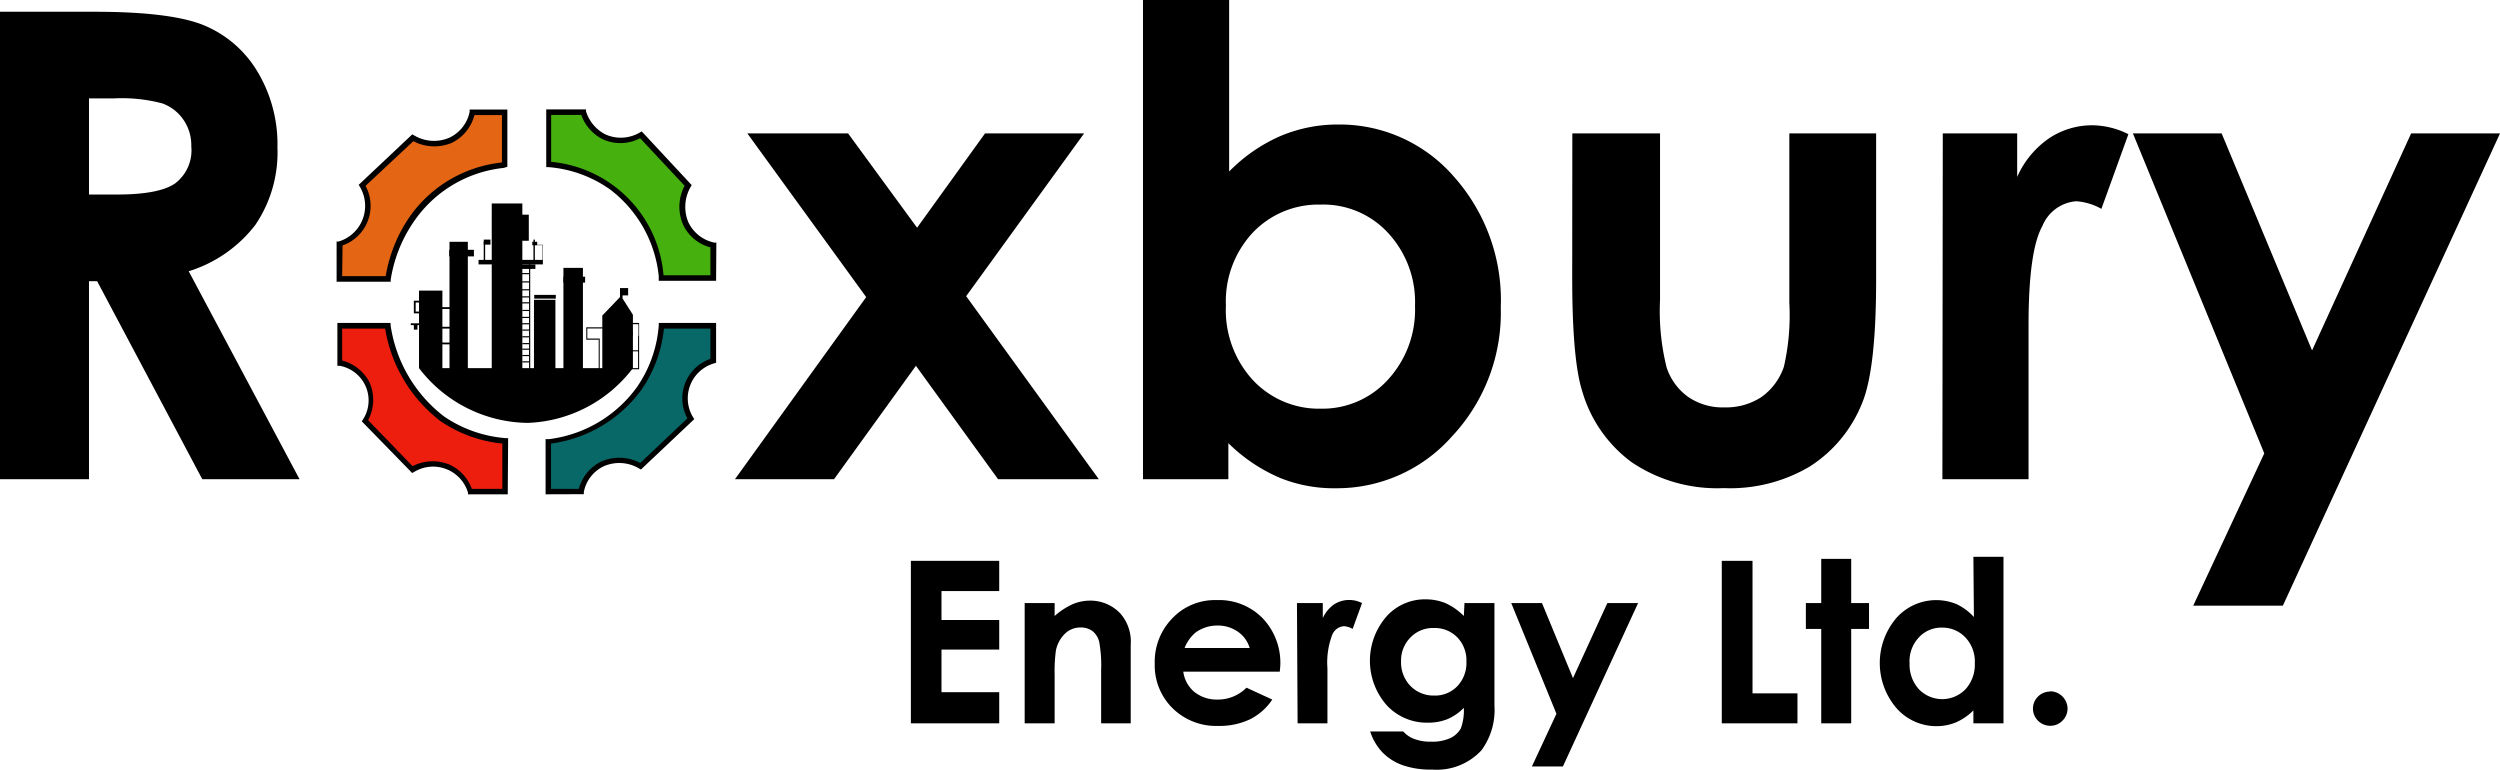 <svg xmlns="http://www.w3.org/2000/svg" viewBox="0 0 193.55 59.59"><g id="Layer_2" data-name="Layer 2"><g id="Layer_1-2" data-name="Layer 1"><g id="Layer_2-2" data-name="Layer 2"><g id="Layer_1-2-2" data-name="Layer 1-2"><path d="M70.52,43.42h6.84v2.34H72.89V48h4.47v2.29H72.89v3.3h4.47V56H70.52Z"/><path d="M79.33,46.69h2.32v1a5.58,5.58,0,0,1,1.43-.93,3.53,3.53,0,0,1,1.32-.26,3.18,3.18,0,0,1,2.34,1,3.3,3.3,0,0,1,.8,2.42V56H85.25V51.89a10.14,10.14,0,0,0-.15-2.2,1.52,1.52,0,0,0-.52-.83,1.47,1.47,0,0,0-.91-.28,1.69,1.69,0,0,0-1.21.47,2.49,2.49,0,0,0-.71,1.3,11.79,11.79,0,0,0-.1,1.88V56H79.33Z"/><path d="M99.08,52H91.61a2.45,2.45,0,0,0,.86,1.57,2.76,2.76,0,0,0,1.79.59,3.09,3.09,0,0,0,2.24-.92l2,.92a4.48,4.48,0,0,1-1.75,1.54,5.49,5.49,0,0,1-2.43.5,4.8,4.8,0,0,1-3.55-1.38,4.66,4.66,0,0,1-1.37-3.44,4.82,4.82,0,0,1,1.37-3.52,4.54,4.54,0,0,1,3.42-1.4,4.71,4.71,0,0,1,3.56,1.4,5,5,0,0,1,1.37,3.7Zm-2.33-1.83a2.32,2.32,0,0,0-.91-1.26,2.67,2.67,0,0,0-1.57-.48,2.85,2.85,0,0,0-1.71.54,3,3,0,0,0-.85,1.2Z"/><path d="M100.41,46.69h2v1.16a2.66,2.66,0,0,1,.86-1.05,2.15,2.15,0,0,1,1.18-.35,2.17,2.17,0,0,1,1,.24l-.73,2a1.55,1.55,0,0,0-.67-.21,1.06,1.06,0,0,0-.91.67,6.07,6.07,0,0,0-.37,2.6V56h-2.31Z"/><path d="M113.38,46.69h2.32v7.93a5.28,5.28,0,0,1-1,3.46,4.7,4.7,0,0,1-3.82,1.5,6.6,6.6,0,0,1-2.29-.34,4.13,4.13,0,0,1-1.57-1,4.22,4.22,0,0,1-.94-1.61h2.56a2.11,2.11,0,0,0,.88.59,3.45,3.45,0,0,0,1.27.2,3.37,3.37,0,0,0,1.5-.28,1.83,1.83,0,0,0,.81-.75,4.1,4.1,0,0,0,.23-1.59,3.9,3.9,0,0,1-1.28.88,4,4,0,0,1-1.53.27,4.22,4.22,0,0,1-3.15-1.34,5.21,5.21,0,0,1,.08-7,4,4,0,0,1,2.94-1.21,4.1,4.1,0,0,1,1.51.29,4.73,4.73,0,0,1,1.43,1ZM111,48.62a2.41,2.41,0,0,0-1.81.74,2.54,2.54,0,0,0-.72,1.85,2.62,2.62,0,0,0,.73,1.9,2.5,2.5,0,0,0,1.84.74,2.38,2.38,0,0,0,1.79-.73,2.61,2.61,0,0,0,.7-1.9,2.56,2.56,0,0,0-.71-1.88A2.43,2.43,0,0,0,111,48.62Z"/><path d="M117,46.69h2.38l2.4,5.81,2.66-5.81h2.38L121,59.34h-2.4l1.9-4.08Z"/><path d="M133.3,43.42h2.38V53.68h3.48V56H133.3Z"/><path d="M141,43.27h2.32v3.42h1.38v2h-1.38V56H141V48.69h-1.19v-2H141Z"/><path d="M152.78,43.11h2.33V56h-2.33V55a4.39,4.39,0,0,1-1.36.93,3.94,3.94,0,0,1-1.48.29,4.11,4.11,0,0,1-3.11-1.39,5.37,5.37,0,0,1,0-7,4.13,4.13,0,0,1,4.64-1.06,4.28,4.28,0,0,1,1.35,1Zm-2.44,5.48a2.35,2.35,0,0,0-1.79.77,2.68,2.68,0,0,0-.71,2,2.82,2.82,0,0,0,.72,2,2.51,2.51,0,0,0,3.61,0,2.82,2.82,0,0,0,.72-2,2.72,2.72,0,0,0-.72-2A2.44,2.44,0,0,0,150.34,48.59Z"/><path d="M158.73,53.52a1.36,1.36,0,0,1,1.34,1.33,1.31,1.31,0,0,1-.4.95,1.29,1.29,0,0,1-.94.39,1.34,1.34,0,0,1-1.34-1.32v0a1.33,1.33,0,0,1,1.34-1.33Z"/><path d="M0,.91H7.3q6,0,8.54,1.07a8.7,8.7,0,0,1,4.09,3.56,10.92,10.92,0,0,1,1.55,5.87,10,10,0,0,1-1.71,6A10.37,10.37,0,0,1,14.61,21l8.58,16.1H15.66L7.52,21.77H6.89V37.1H0ZM6.89,15.06H9.05c2.19,0,3.7-.29,4.52-.87a3.21,3.21,0,0,0,1.24-2.86,3.46,3.46,0,0,0-.61-2.06A3.35,3.35,0,0,0,12.55,8a12.28,12.28,0,0,0-3.77-.38H6.89Z"/><path d="M57.86,10.33h7.8L71,17.63l5.26-7.3h7.67L74.8,22.93,85.07,37.1h-7.8l-6.36-8.78L64.57,37.1H56.9L67.06,23Z"/><path d="M95.16,0V13.28a12.62,12.62,0,0,1,3.93-2.73,11.35,11.35,0,0,1,4.53-.91,11.7,11.7,0,0,1,8.91,4,14.38,14.38,0,0,1,3.66,10.16,14,14,0,0,1-3.79,10,11.89,11.89,0,0,1-9,4A11.12,11.12,0,0,1,99.1,37a12.92,12.92,0,0,1-4-2.69V37.1H88.49V0Zm7.06,15.84A7,7,0,0,0,97,18a7.79,7.79,0,0,0-2.09,5.66A8,8,0,0,0,97,29.43a7,7,0,0,0,5.27,2.21,6.84,6.84,0,0,0,5.18-2.24,8,8,0,0,0,2.1-5.71,7.87,7.87,0,0,0-2.07-5.64A6.82,6.82,0,0,0,102.22,15.84Z"/><path d="M121.73,10.33h6.79V23.22a18.06,18.06,0,0,0,.51,5.23,4.55,4.55,0,0,0,1.67,2.28,4.72,4.72,0,0,0,2.82.81,5,5,0,0,0,2.85-.8,4.76,4.76,0,0,0,1.74-2.35,17.9,17.9,0,0,0,.42-4.95V10.33h6.72V21.67q0,7-1.11,9.6a10.38,10.38,0,0,1-4,4.83,12.08,12.08,0,0,1-6.69,1.69,11.84,11.84,0,0,1-7.12-2,10.42,10.42,0,0,1-3.83-5.49q-.78-2.43-.78-8.85Z"/><path d="M150.41,10.33h5.76V13.7a7.1,7.1,0,0,1,2.48-3,6,6,0,0,1,3.4-1,6.34,6.34,0,0,1,2.73.69l-2.09,5.78a4.61,4.61,0,0,0-1.95-.59,3.09,3.09,0,0,0-2.62,1.92c-.71,1.28-1.06,3.79-1.07,7.53V37.1h-6.67Z"/><path d="M165.13,10.33H172l7,16.8,7.67-16.8h6.88L176.74,46.89H169.8l5.5-11.79Z"/><path d="M48.2,23.11v-.24h.43V22.3H48V23l-1.37,1.43V28.5h-1.5V20.74H43.62V28.5H43V23.21H41.34V28.5H36.22V18.72H34.8V28.5h-.55v-6H32.44v6h0a10.74,10.74,0,0,0,8.43,4.24A10.7,10.7,0,0,0,49,28.5V24.37Z" style="fill-rule:evenodd"/><path d="M36.56,8.77a3.1,3.1,0,0,1-1.69,2.15,3.36,3.36,0,0,1-2.93-.19L28,14.39a3.18,3.18,0,0,1,.15,2.88,3.27,3.27,0,0,1-1.91,1.61v2.71H30a10.91,10.91,0,0,1,2-4.86,10.15,10.15,0,0,1,7-4v-4Z" style="fill:#e46513;fill-rule:evenodd"/><path d="M30.25,21.81H26.06V18.7h.15a2.88,2.88,0,0,0,1.65-4.24l-.09-.15,4.15-3.91.14.08a3,3,0,0,0,2.73.18,2.83,2.83,0,0,0,1.57-2V8.48h2.92v4.43L39,13a9.63,9.63,0,0,0-6.75,3.86,10.89,10.89,0,0,0-2,4.78Zm-3.76-.43h3.37a11.38,11.38,0,0,1,2-4.8,10,10,0,0,1,7-4V8.91H36.73A3.32,3.32,0,0,1,35,11.05a3.5,3.5,0,0,1-3-.12l-3.7,3.46A3.25,3.25,0,0,1,27,18.79a3.48,3.48,0,0,1-.48.21Z"/><path d="M26.27,28.08a2.93,2.93,0,0,1,2.43,3.36,2.84,2.84,0,0,1-.43,1.12c1.22,1.27,2.45,2.53,3.67,3.79a3.28,3.28,0,0,1,2.88-.14,3.12,3.12,0,0,1,1.6,1.85H39.1V34.14a10,10,0,0,1-4.86-1.7C30.84,30.1,30.13,26,30,25.22H26.27Z" style="fill:#ed1e0e;fill-rule:evenodd"/><path d="M39.31,38.27H36.23v-.14a2.82,2.82,0,0,0-4.17-1.59l-.15.08-3.9-4,.09-.14a2.72,2.72,0,0,0-.8-3.76,2.68,2.68,0,0,0-1-.4h-.18V25h4.12v.18a10.88,10.88,0,0,0,4.15,7.07,9.81,9.81,0,0,0,4.76,1.67h.19Zm-2.78-.42h2.36V34.34a10.28,10.28,0,0,1-4.78-1.73,11.3,11.3,0,0,1-4.29-7.17H26.49v2.47a3.32,3.32,0,0,1,2.13,1.72,3.35,3.35,0,0,1-.12,2.9l3.44,3.56A3.42,3.42,0,0,1,34.87,36,3.32,3.32,0,0,1,36.53,37.85Z"/><path d="M45,38.06a3,3,0,0,1,1.68-2.15,3.27,3.27,0,0,1,2.92.19l3.89-3.67a3,3,0,0,1,.94-4.14,3.42,3.42,0,0,1,.81-.35V25.22h-4a9.77,9.77,0,0,1-1.75,4.86,10.37,10.37,0,0,1-7,4.07v3.9Z" style="fill:#086867;fill-rule:evenodd"/><path d="M42.24,38.27V34h.25a9.9,9.9,0,0,0,6.8-4A9.64,9.64,0,0,0,51,25.21V25h4.44v3.08l-.15.05a2.82,2.82,0,0,0-1.63,4.18l.09.14-4.13,3.9-.14-.08a3,3,0,0,0-2.72-.18,2.79,2.79,0,0,0-1.56,2v.17Zm.42-3.93v3.51h2.15a3.32,3.32,0,0,1,1.76-2.13,3.5,3.5,0,0,1,3,.12l3.65-3.45A3.23,3.23,0,0,1,54.51,28a3.06,3.06,0,0,1,.49-.22V25.44H51.4a10.08,10.08,0,0,1-1.77,4.78A10.36,10.36,0,0,1,42.66,34.34Z"/><path d="M55.23,19a3.07,3.07,0,0,1-2.14-1.7,3.29,3.29,0,0,1,.19-2.93c-1.22-1.31-2.44-2.61-3.65-3.92a3.16,3.16,0,0,1-2.87.15,3.26,3.26,0,0,1-1.6-1.91H42.45v4.05A9.65,9.65,0,0,1,47.3,14.5a10.06,10.06,0,0,1,3.89,7h4Z" style="fill:#45b00e;fill-rule:evenodd"/><path d="M55.44,21.74H51v-.36a9.64,9.64,0,0,0-3.78-6.72,9.54,9.54,0,0,0-4.74-1.72h-.19V8.47h3.08v.15a3,3,0,0,0,1.49,1.78,2.9,2.9,0,0,0,2.67-.14l.15-.09,3.87,4.16-.08.14a3.09,3.09,0,0,0-.18,2.73,2.87,2.87,0,0,0,2,1.58h.17Zm-4.07-.43H55V19.15a3.22,3.22,0,0,1-2.12-1.77,3.5,3.5,0,0,1,.12-3L49.56,10.7a3.29,3.29,0,0,1-2.92.07A3.42,3.42,0,0,1,45,8.9H42.67v3.63A9.61,9.61,0,0,1,51.37,21.31Z"/><path d="M40.44,29.08H38.07V15.75h2.37Z" style="fill-rule:evenodd"/><polygon points="46.43 28.98 46.35 28.98 46.35 26.3 45.39 26.3 45.39 25.34 46.66 25.34 46.66 25.43 45.47 25.43 45.47 26.21 46.43 26.21 46.43 28.98"/><path d="M49.48,28.59h-.93V28.5h.85V27.2h-.5v-.08h.5V26h-.51l-.1-1h.69ZM49,26h.43v-.9h-.52Z"/><rect x="43.62" y="21.42" width="1.68" height="0.46"/><rect x="41.36" y="22.83" width="1.67" height="0.29"/><rect x="37.05" y="20.12" width="4.98" height="0.35"/><rect x="38.09" y="20.47" width="3.36" height="0.35"/><rect x="34.78" y="19.34" width="1.91" height="0.51"/><rect x="40.96" y="20.42" width="0.09" height="8.4"/><line x1="40.41" y1="21.19" x2="41.01" y2="21.19" style="fill:none"/><rect x="40.41" y="21.14" width="0.6" height="0.09"/><line x1="40.4" y1="21.83" x2="41.01" y2="21.83" style="fill:none"/><rect x="40.4" y="21.78" width="0.6" height="0.09"/><line x1="40.41" y1="22.44" x2="41.01" y2="22.44" style="fill:none"/><rect x="40.41" y="22.39" width="0.6" height="0.09"/><line x1="40.41" y1="22.98" x2="41.01" y2="22.98" style="fill:none"/><rect x="40.41" y="22.94" width="0.6" height="0.09"/><line x1="40.41" y1="23.44" x2="40.97" y2="23.44" style="fill:none"/><rect x="40.41" y="23.4" width="0.56" height="0.09"/><line x1="40.44" y1="24.03" x2="40.97" y2="24.03" style="fill:none"/><rect x="40.44" y="23.99" width="0.53" height="0.09"/><line x1="40.41" y1="24.57" x2="41.01" y2="24.57" style="fill:none"/><rect x="40.41" y="24.53" width="0.6" height="0.09"/><line x1="40.41" y1="25.06" x2="40.97" y2="25.06" style="fill:none"/><rect x="40.41" y="25.02" width="0.56" height="0.09"/><line x1="40.43" y1="25.55" x2="41.01" y2="25.55" style="fill:none"/><rect x="40.43" y="25.51" width="0.58" height="0.09"/><line x1="40.43" y1="26.07" x2="40.97" y2="26.07" style="fill:none"/><rect x="40.43" y="26.03" width="0.54" height="0.09"/><line x1="40.43" y1="27.03" x2="40.97" y2="27.03" style="fill:none"/><rect x="40.43" y="26.99" width="0.54" height="0.09"/><line x1="40.43" y1="27.52" x2="40.97" y2="27.52" style="fill:none"/><rect x="40.43" y="27.48" width="0.54" height="0.09"/><line x1="40.43" y1="28.01" x2="40.98" y2="28.01" style="fill:none"/><rect x="40.43" y="27.97" width="0.55" height="0.09"/><line x1="40.44" y1="26.61" x2="41.01" y2="26.61" style="fill:none"/><rect x="40.44" y="26.56" width="0.56" height="0.09"/><rect x="38.09" y="16.62" width="2.85" height="2.02"/><rect x="37.45" y="18.72" width="0.11" height="1.58"/><rect x="41.3" y="18.55" width="0.11" height="1.72"/><rect x="37.45" y="18.55" width="0.52" height="0.39"/><rect x="41.21" y="18.72" width="0.38" height="0.27"/><polygon points="41.99 20.13 41.99 18.98 41.59 18.98 41.59 18.95 42.02 18.95 42.02 18.97 42.02 20.13 41.99 20.13"/><line x1="34.05" y1="23.85" x2="34.98" y2="23.85" style="fill:none"/><rect x="34.05" y="23.78" width="0.94" height="0.14"/><line x1="34.13" y1="25.37" x2="35.07" y2="25.37" style="fill:none"/><rect x="34.13" y="25.3" width="0.94" height="0.14"/><line x1="34.13" y1="26.59" x2="35.07" y2="26.59" style="fill:none"/><rect x="34.13" y="26.52" width="0.94" height="0.14"/><polygon points="32.64 24.26 32.04 24.26 32.04 23.28 32.67 23.28 32.67 23.42 32.18 23.42 32.18 24.12 32.64 24.12 32.64 24.26"/><rect x="31.8" y="25.03" width="0.81" height="0.14"/><rect x="32.04" y="25.1" width="0.28" height="0.42"/></g></g></g></g></svg>